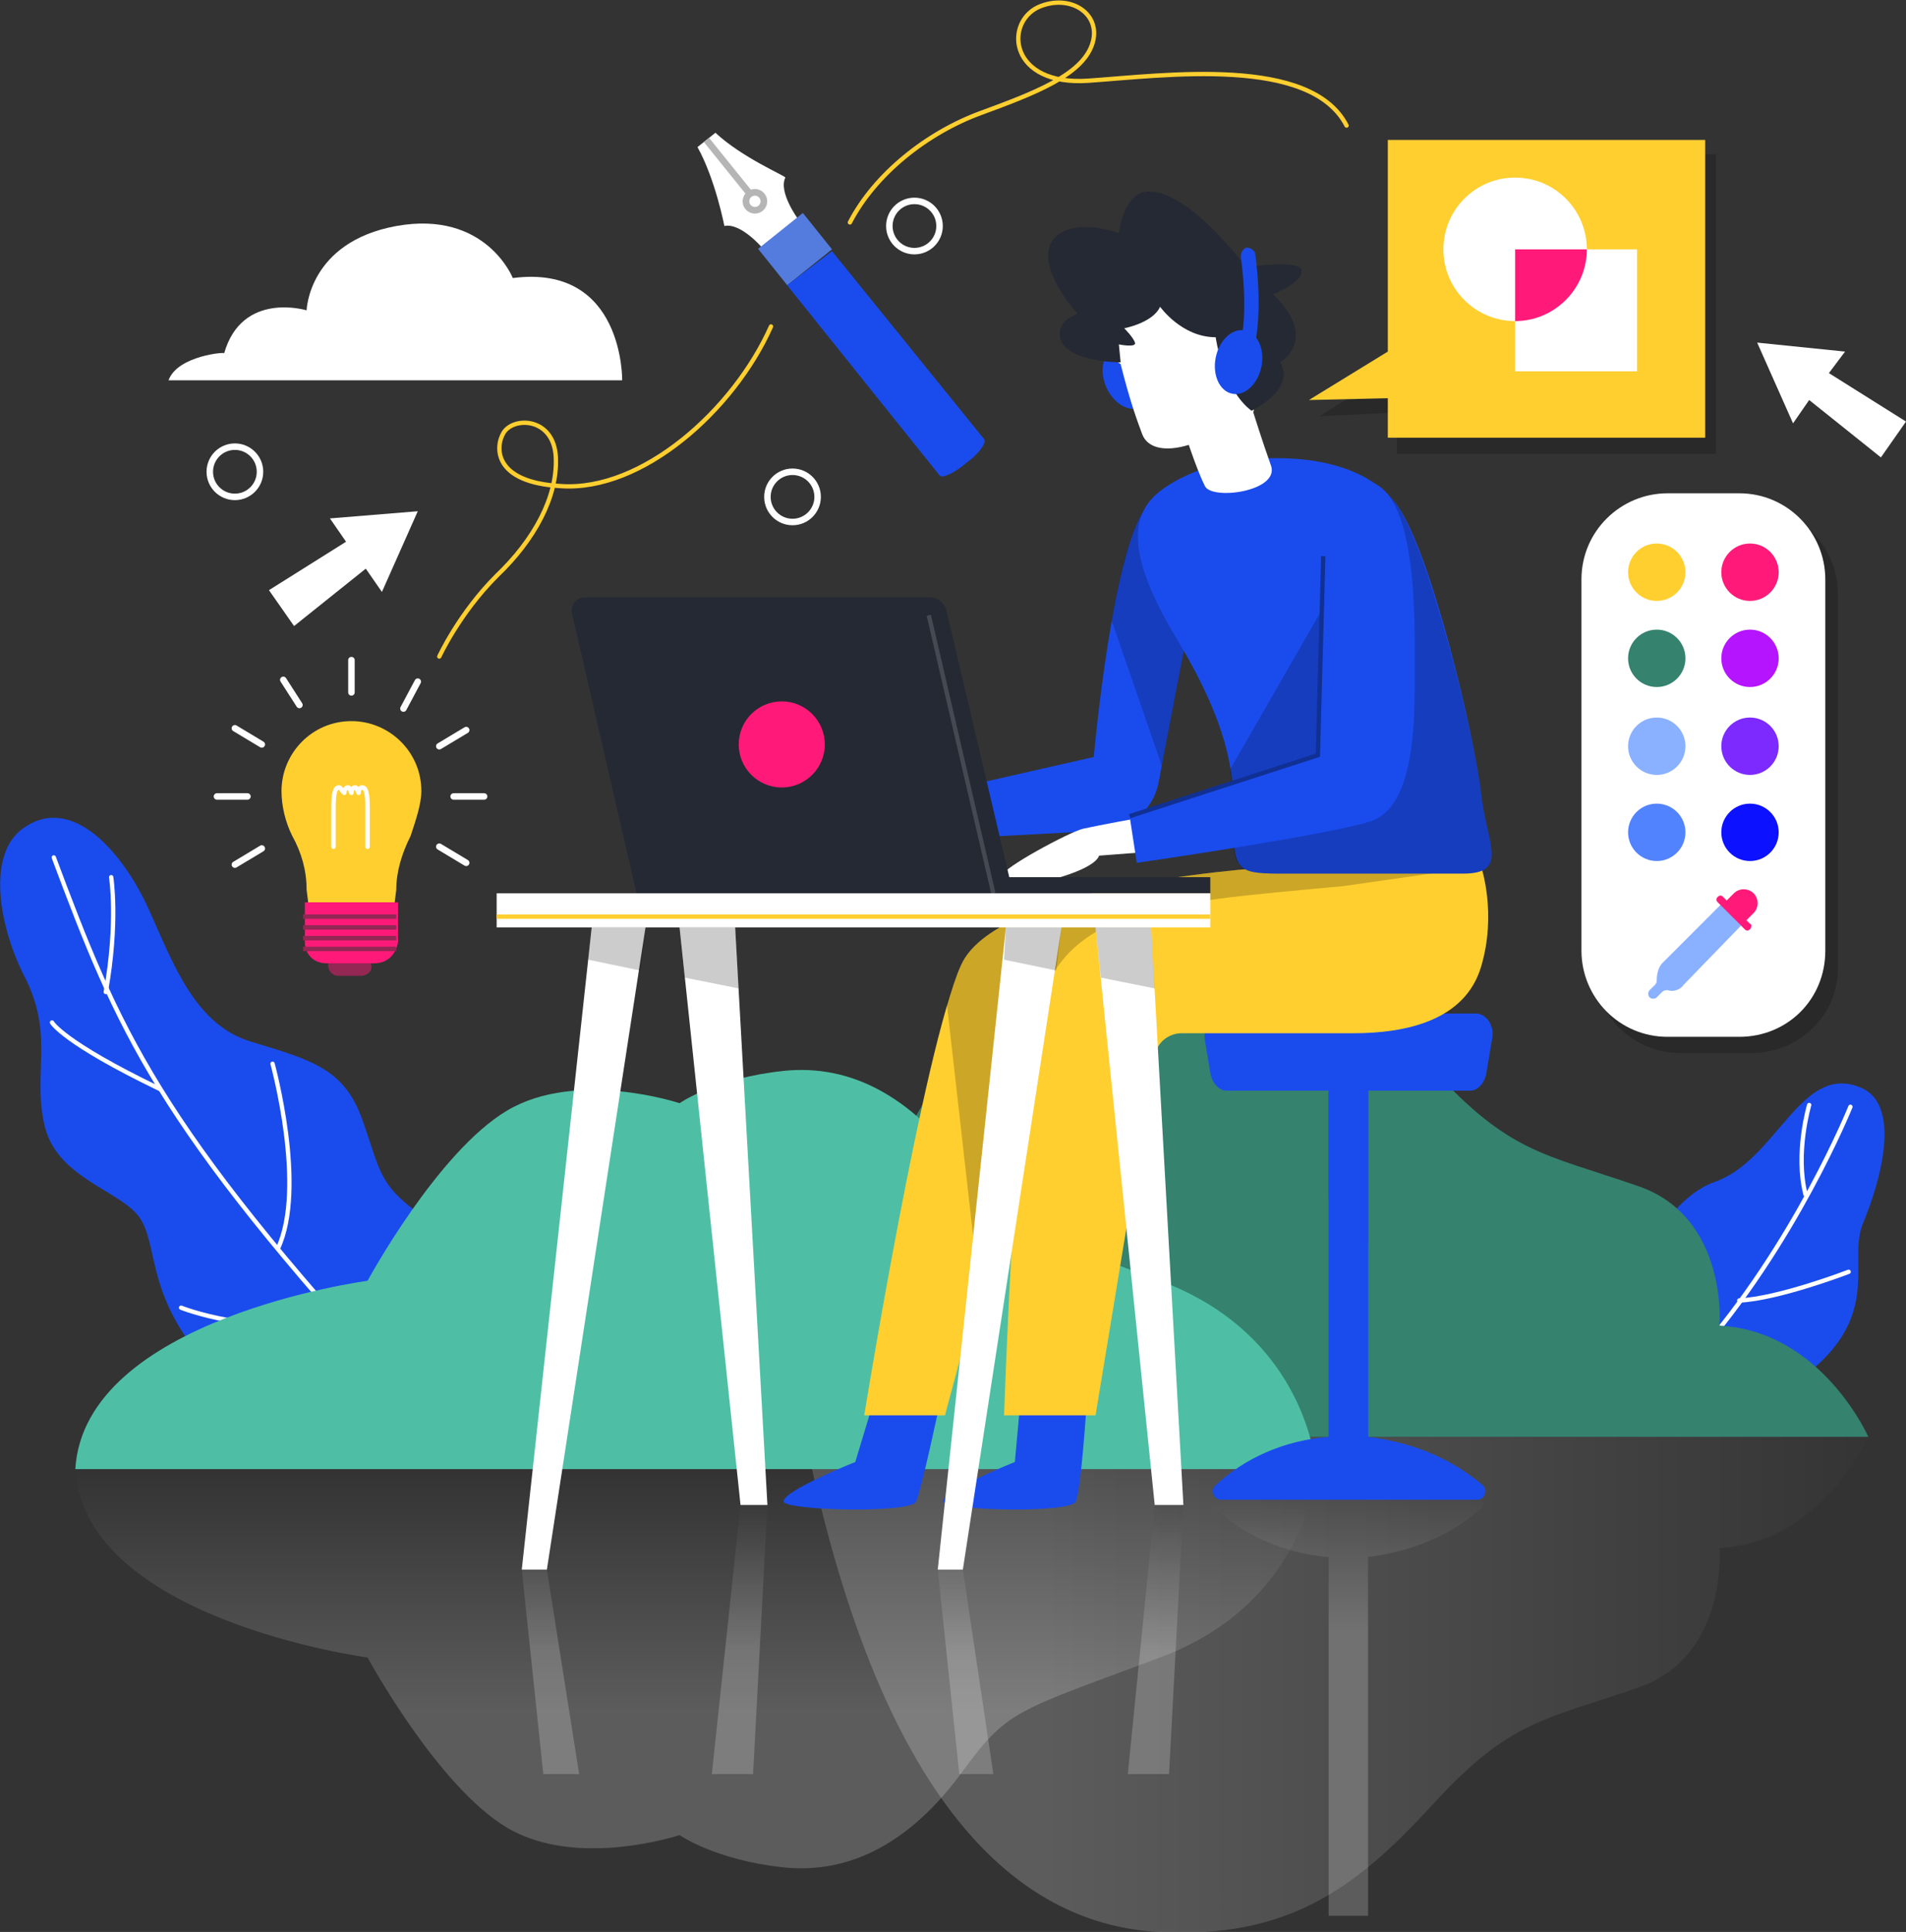 <?xml version="1.0" encoding="utf-8"?>
<!-- Generator: Adobe Illustrator 21.1.0, SVG Export Plug-In . SVG Version: 6.00 Build 0)  -->
<svg version="1.1" xmlns="http://www.w3.org/2000/svg" xmlns:xlink="http://www.w3.org/1999/xlink" x="0px" y="0px"
	 viewBox="0 0 106.3 107.7" style="enable-background:new 0 0 106.3 107.7;" xml:space="preserve">
<rect x="0" y="0" width="106.3" height="107.7" fill="#333333" stroke="none"/>
<style type="text/css">
	.st0{fill:#1A4CED;}
	.st1{fill:none;stroke:#FFFFFF;stroke-width:1.254;stroke-linecap:round;stroke-linejoin:round;stroke-miterlimit:10;}
	.st2{opacity:0.2;fill:url(#SVGID_1_);}
	.st3{fill:#35826F;}
	.st4{opacity:0.2;}
	.st5{fill:#4EBFA5;}
	.st6{opacity:0.2;fill:url(#SVGID_2_);}
	.st7{opacity:0.2;fill:url(#SVGID_3_);}
	.st8{fill:#942754;}
	.st9{fill:#FFCF30;}
	.st10{fill:#FF1A79;}
	.st11{fill:none;stroke:#FFFFFF;stroke-width:1.296;stroke-linecap:round;stroke-linejoin:round;stroke-miterlimit:10;}
	.st12{fill:none;stroke:#942754;stroke-width:1.296;stroke-miterlimit:10;}
	.st13{fill:none;stroke:#FFFFFF;stroke-width:1.881;stroke-linecap:round;stroke-linejoin:round;stroke-miterlimit:10;}
	.st14{fill:#FFFFFF;}
	.st15{fill:none;stroke:#B5B5B5;stroke-width:1.934;stroke-miterlimit:10;}
	.st16{fill:#547CDE;}
	.st17{fill:none;stroke:#FFCF30;stroke-width:1.254;stroke-linecap:round;stroke-linejoin:round;stroke-miterlimit:10;}
	.st18{fill:none;stroke:#FFCF30;stroke-width:1.254;stroke-linecap:round;stroke-linejoin:round;stroke-miterlimit:10;}
	.st19{fill:#B514FF;}
	.st20{fill:#8AB1FF;}
	.st21{fill:#7C2AFF;}
	.st22{fill:#5283FF;}
	.st23{fill:#0C11FF;}
	.st24{fill:#252933;}
	.st25{fill:none;stroke:#103094;stroke-width:1.254;stroke-miterlimit:10;}
	.st26{fill:none;stroke:#FFCF30;stroke-width:1.254;stroke-miterlimit:10;}
	.st27{opacity:0.15;fill:none;stroke:#FFFFFF;stroke-width:1.254;stroke-miterlimit:10;}
	.st28{fill:url(#SVGID_4_);}
	.st29{fill:url(#SVGID_5_);}
	.st30{fill:url(#SVGID_6_);}
	.st31{fill:url(#SVGID_7_);}
	.st32{fill:none;stroke:#FFFFFF;stroke-width:0.241;stroke-linecap:round;stroke-linejoin:round;stroke-miterlimit:10;}
	.st33{opacity:0.2;fill:url(#SVGID_8_);}
	.st34{opacity:0.2;fill:url(#SVGID_9_);}
	.st35{opacity:0.2;fill:url(#SVGID_10_);}
	.st36{fill:none;stroke:#FFFFFF;stroke-width:0.25;stroke-linecap:round;stroke-linejoin:round;stroke-miterlimit:10;}
	.st37{fill:none;stroke:#942754;stroke-width:0.25;stroke-miterlimit:10;}
	.st38{fill:none;stroke:#FFFFFF;stroke-width:0.362;stroke-linecap:round;stroke-linejoin:round;stroke-miterlimit:10;}
	.st39{fill:none;stroke:#B5B5B5;stroke-width:0.372;stroke-miterlimit:10;}
	.st40{fill:none;stroke:#FFCF30;stroke-width:0.241;stroke-linecap:round;stroke-linejoin:round;stroke-miterlimit:10;}
	.st41{fill:none;stroke:#FFCF30;stroke-width:0.241;stroke-linecap:round;stroke-linejoin:round;stroke-miterlimit:10;}
	.st42{fill:none;stroke:#103094;stroke-width:0.241;stroke-miterlimit:10;}
	.st43{fill:none;stroke:#FFCF30;stroke-width:0.241;stroke-miterlimit:10;}
	.st44{opacity:0.15;fill:none;stroke:#FFFFFF;stroke-width:0.241;stroke-miterlimit:10;}
	.st45{fill:url(#SVGID_11_);}
	.st46{fill:url(#SVGID_12_);}
	.st47{fill:url(#SVGID_13_);}
	.st48{fill:url(#SVGID_14_);}
	.st49{fill:#FFFFFF;stroke:#FFFFFF;stroke-width:1.04;stroke-linecap:round;stroke-linejoin:round;stroke-miterlimit:10;}
	.st50{fill:url(#SVGID_15_);}
	.st51{fill:url(#SVGID_16_);}
</style>
<g id="BACKGROUND">
</g>
<g id="OBJECTS">
	<g>
		<g>
			<path class="st0" d="M1.4,46.1c2.7-1.8,5.5,1.5,6.9,4.6c1.4,3.1,2.6,6.5,5.8,7.4c3.3,1,5.1,1.5,6.1,4.3c1,2.8,0.9,3.6,3.1,5.2
				c2.2,1.6,4.4,4.3,4.7,7.4l-11.3,5.1c0,0-2.9-1.2-5.7-4.7c-2.8-3.5-2.2-6-3.2-7.5c-1-1.5-4.6-2.2-5.3-5.1c-0.7-2.9,0.5-4.9-1-8.1
				C-0.1,51.7-0.8,47.5,1.4,46.1z"/>
			<path class="st32" d="M3,47.8c3.6,9.6,5.7,14.8,19.5,29.8"/>
			<path class="st32" d="M6.2,48.9c0,0,0.4,2.5-0.3,6.4"/>
			<path class="st32" d="M2.9,57c0,0,0.6,1.1,6,3.7"/>
			<path class="st32" d="M15.2,59.3c0,0,1.9,6.9,0.3,10.3"/>
			<path class="st32" d="M10.1,72.9c0,0,4,1.6,8.7,0.7"/>
		</g>
		<g>
			<path class="st0" d="M103.7,60.6c2.4,0.9,1.2,5.2,0.2,7.6c-1,2.4,1.7,5.8-5.2,9.8L90.3,73c0,0,2-5.9,5.3-7.1
				C99.1,64.7,100.4,59.3,103.7,60.6z"/>
			<path class="st32" d="M103.2,61.7c0,0-3.1,7.7-8.6,13.9"/>
			<path class="st32" d="M100.9,61.6c0,0-0.8,2.7-0.2,5"/>
			<path class="st32" d="M103.1,70.9c0,0-3.9,1.5-6.1,1.6"/>
		</g>
		<linearGradient id="SVGID_1_" gradientUnits="userSpaceOnUse" x1="58.17" y1="93.914" x2="117.461" y2="93.914">
			<stop  offset="0" style="stop-color:#FFFFFF"/>
			<stop  offset="1" style="stop-color:#000000"/>
		</linearGradient>
		<path class="st2" d="M44.9,80.1h59.3c0,0-2.6,5.9-8.3,6.2c0,0,0.5,6.1-4.6,7.8c-5.2,1.8-7.1,1.8-11.4,6.5
			c-4.3,4.7-8.1,7.5-15.3,7.1S49.3,101.6,44.9,80.1z"/>
		<path class="st3" d="M44.9,80.1h59.3c0,0-2.6-5.9-8.3-6.2c0,0,0.5-6.1-4.6-7.8c-5.2-1.8-7.1-1.8-11.4-6.5
			c-4.3-4.7-8.1-7.5-15.3-7.1S49.3,58.7,44.9,80.1z"/>
		<polygon class="st4" points="77.9,8.6 77.9,20.5 73.6,23.2 77.9,23 77.9,25.3 95.7,25.3 95.7,8.6 		"/>
		<path class="st5" d="M4.2,81.9h69.2c0,0-0.4-7.4-8.7-10.5c-8.3-3.1-8.5-2.9-11.2-6.6c-2.7-3.6-6-5.5-9.8-5.1
			c-3.8,0.4-5.8,1.8-5.8,1.8s-5.7-1.9-9.6,0.4c-3.9,2.3-7.8,9.5-7.8,9.5S4.7,73.5,4.2,81.9z"/>
		<linearGradient id="SVGID_2_" gradientUnits="userSpaceOnUse" x1="38.731" y1="95.371" x2="38.731" y2="78.676">
			<stop  offset="0" style="stop-color:#FFFFFF"/>
			<stop  offset="1" style="stop-color:#000000"/>
		</linearGradient>
		<path class="st6" d="M4.2,81.9h69.2c0,0-0.4,7.4-8.7,10.5c-8.3,3.1-8.5,2.9-11.2,6.6c-2.7,3.6-6,5.5-9.8,5.1
			c-3.8-0.4-5.8-1.8-5.8-1.8s-5.7,1.9-9.6-0.4c-3.9-2.3-7.8-9.5-7.8-9.5S4.7,90.3,4.2,81.9z"/>
		<g>
			<linearGradient id="SVGID_3_" gradientUnits="userSpaceOnUse" x1="75.167" y1="90.864" x2="75.167" y2="80.31">
				<stop  offset="0" style="stop-color:#FFFFFF"/>
				<stop  offset="1" style="stop-color:#000000"/>
			</linearGradient>
			<path class="st7" d="M82.6,84.1c-1.7,1.5-3.9,2.4-6.3,2.7v20h-2.2v-20c-2.5-0.2-4.7-1.2-6.3-2.7c-0.3-0.3-0.1-0.8,0.3-0.8h14.3
				C82.7,83.2,82.9,83.8,82.6,84.1z"/>
			<rect x="74.1" y="60.1" class="st0" width="2.2" height="21"/>
			<polygon class="st4" points="76.3,69.3 76.3,60.1 74.1,60.1 74.1,66.8 			"/>
			<path class="st0" d="M82,60.8H68.4c-0.4,0-0.8-0.4-0.9-1L67.2,58c-0.1-0.8,0.3-1.5,0.9-1.5h14.2c0.6,0,1.1,0.7,0.9,1.5l-0.3,1.8
				C82.8,60.4,82.4,60.8,82,60.8z"/>
			<path class="st0" d="M75.2,80.1c-2.9,0-5.5,1-7.4,2.7c-0.3,0.3-0.1,0.8,0.3,0.8h14.3c0.4,0,0.6-0.5,0.3-0.8
				C80.7,81.1,78.1,80.1,75.2,80.1z"/>
			<path class="st0" d="M82.6,82.8c-1.7-1.5-3.9-2.4-6.3-2.7v-20h-2.2v20c-2.5,0.2-4.7,1.2-6.3,2.7c-0.3,0.3-0.1,0.8,0.3,0.8h14.3
				C82.7,83.6,82.9,83.1,82.6,82.8z"/>
		</g>
		<g>
			<g>
				<path class="st8" d="M20.1,54.4h-1.2c-0.4,0-0.6-0.3-0.6-0.6l0,0c0-0.4,0.3-0.6,0.6-0.6h1.2c0.4,0,0.6,0.3,0.6,0.6l0,0
					C20.8,54.1,20.5,54.4,20.1,54.4z"/>
				<path class="st9" d="M23.5,44.1c0-2.2-1.8-3.9-3.9-3.9c-2.2,0-3.9,1.8-3.9,3.9c0,0.8,0.2,1.7,0.6,2.5c0.5,0.9,0.8,1.9,0.8,3
					l0.1,0.8H22l0.1-0.8c0-1,0.3-2,0.8-3C23.2,45.7,23.5,44.8,23.5,44.1z"/>
				<path class="st10" d="M20.9,53.7h-2.7c-0.7,0-1.2-0.5-1.2-1.2v-2.2h5.2v2.2C22.1,53.2,21.6,53.7,20.9,53.7z"/>
				<path class="st36" d="M20.5,47.2V45h0c0-0.8-0.1-1.1-0.3-1.1c-0.1,0-0.2,0.1-0.2,0.3c-0.1-0.2-0.1-0.3-0.2-0.3
					c-0.1,0-0.2,0.1-0.2,0.3c-0.1-0.2-0.1-0.3-0.2-0.3s-0.2,0.1-0.2,0.3C19,44,19,43.9,18.9,43.9c-0.2,0-0.3,0.3-0.3,1.1h0v2.2"/>
				<g>
					<line class="st37" x1="16.9" y1="51.1" x2="22.1" y2="51.1"/>
					<line class="st37" x1="16.9" y1="51.7" x2="22.1" y2="51.7"/>
					<line class="st37" x1="16.9" y1="52.3" x2="22.1" y2="52.3"/>
					<line class="st37" x1="16.9" y1="52.9" x2="22.1" y2="52.9"/>
				</g>
			</g>
			<g>
				<g>
					<line class="st38" x1="19.6" y1="36.8" x2="19.6" y2="38.6"/>
					<line class="st38" x1="15.8" y1="37.9" x2="16.7" y2="39.3"/>
					<g>
						<line class="st38" x1="13.1" y1="40.6" x2="14.6" y2="41.5"/>
						<line class="st38" x1="24.5" y1="47.2" x2="26" y2="48.1"/>
					</g>
					<g>
						<line class="st38" x1="12.1" y1="44.4" x2="13.8" y2="44.4"/>
						<line class="st38" x1="25.3" y1="44.4" x2="27" y2="44.4"/>
					</g>
					<g>
						<line class="st38" x1="13.1" y1="48.2" x2="14.6" y2="47.3"/>
						<line class="st38" x1="24.5" y1="41.6" x2="26" y2="40.7"/>
					</g>
					<line class="st38" x1="22.5" y1="39.5" x2="23.3" y2="38"/>
				</g>
			</g>
		</g>
		<polygon class="st14" points="21.3,33 23.3,28.5 18.4,28.9 19.3,30.2 15,32.9 16.4,34.9 20.4,31.7 		"/>
		<polygon class="st14" points="100,23.6 98,19.1 102.9,19.6 102,20.8 106.3,23.5 104.9,25.5 100.9,22.3 		"/>
		<path class="st14" d="M9.4,21.2h25.3c0,0,0.1-6.5-6.1-5.7c0,0-1.5-3.8-6.5-2.9c-4.9,0.9-5,4.7-5,4.7s-3.6-1.1-4.6,2.4
			C12.7,19.6,9.9,19.8,9.4,21.2z"/>
		<g>
			<path class="st14" d="M39.9,7.4l-0.5,0.4l-0.5,0.4c1,1.8,1.5,4.4,1.5,4.4c0.9-0.2,2.1,1.2,2.1,1.2l2-1.6c0,0-1.1-1.5-0.7-2.3
				C43.8,9.8,41.4,8.8,39.9,7.4z"/>
			<line class="st39" x1="39.4" y1="7.8" x2="41.9" y2="10.9"/>
			<ellipse transform="matrix(0.78 -0.625 0.625 0.78 2.265 28.798)" class="st39" cx="42.1" cy="11.2" rx="0.5" ry="0.5"/>
			
				<rect x="42.8" y="12.6" transform="matrix(0.78 -0.625 0.625 0.78 1.021 30.794)" class="st16" width="3.2" height="2.6"/>
			<path class="st0" d="M43.9,15.9l8.5,10.6c0.1,0.2,0.8-0.1,1.5-0.7c0.7-0.5,1.1-1.1,1-1.3L46.4,14L43.9,15.9z"/>
		</g>
		<path class="st40" d="M43,18.2c-2.1,4.7-7.2,9.2-11.7,8.9c-3.8-0.2-3.7-2.2-3.2-3c0.6-0.9,2.8-0.8,2.9,1.4
			c0.1,2.2-1.2,4.6-3.3,6.6c-2.1,2.1-3.2,4.5-3.2,4.5"/>
		<path class="st41" d="M47.4,12.4c1.4-2.7,4.3-5,7.3-6.1c3-1.1,5.6-2.1,6.2-3.8s-1.2-2.9-3-2.1c-1.9,0.9-1.6,4.4,2.8,4.1
			C65,4.2,73.1,3.1,75.1,7"/>
		<polygon class="st9" points="77.4,7.8 77.4,19.6 73,22.3 77.4,22.2 77.4,24.4 95.1,24.4 95.1,7.8 		"/>
		<g>
			<circle class="st14" cx="84.5" cy="13.9" r="4"/>
			<rect x="84.5" y="13.9" class="st14" width="6.8" height="6.8"/>
			<path class="st10" d="M84.5,17.9c2.2,0,4-1.8,4-4h-4V17.9z"/>
		</g>
		<g>
			<g class="st4">
				<path d="M97.7,58.7h-4c-2.7,0-4.8-2.2-4.8-4.8V33.1c0-2.7,2.2-4.8,4.8-4.8h4c2.7,0,4.8,2.2,4.8,4.8v20.7
					C102.6,56.5,100.4,58.7,97.7,58.7z"/>
			</g>
			<g>
				<path class="st14" d="M97,57.8h-4c-2.7,0-4.8-2.2-4.8-4.8V32.3c0-2.7,2.2-4.8,4.8-4.8h4c2.7,0,4.8,2.2,4.8,4.8V53
					C101.8,55.7,99.7,57.8,97,57.8z"/>
				<circle class="st9" cx="92.4" cy="31.9" r="1.6"/>
				<circle class="st10" cx="97.6" cy="31.9" r="1.6"/>
				<circle class="st3" cx="92.4" cy="36.7" r="1.6"/>
				<circle class="st19" cx="97.6" cy="36.7" r="1.6"/>
				<circle class="st20" cx="92.4" cy="41.6" r="1.6"/>
				<circle class="st21" cx="97.6" cy="41.6" r="1.6"/>
				<circle class="st22" cx="92.4" cy="46.4" r="1.6"/>
				<circle class="st23" cx="97.6" cy="46.4" r="1.6"/>
				<g>
					<path class="st20" d="M97.1,51.6L96,50.4l-3.3,3.3c-0.2,0.2-0.3,0.6-0.3,0.9l0,0c0,0.1,0,0.2-0.1,0.3l-0.3,0.3
						c-0.1,0.1-0.1,0.3,0,0.4l0,0c0.1,0.1,0.3,0.1,0.4,0l0.3-0.3c0.1-0.1,0.2-0.1,0.3-0.1l0,0c0.3,0.1,0.7,0,0.9-0.3L97.1,51.6z"/>
					<path class="st10" d="M97.6,51.5l-0.2-0.2l0.4-0.4c0.3-0.3,0.3-0.8,0-1.1c-0.3-0.3-0.8-0.3-1.1,0l-0.4,0.4L96.1,50
						c-0.1-0.1-0.2-0.1-0.3,0c-0.1,0.1-0.1,0.2,0,0.3l1.5,1.5c0.1,0.1,0.2,0.1,0.3,0C97.7,51.7,97.7,51.5,97.6,51.5z"/>
				</g>
			</g>
		</g>
		<g>
			<path class="st0" d="M56.9,78.2l-0.3,3.3c0,0-4,1.6-4,2.2c0,0.5,7.1,0.7,7.4,0c0.3-0.7,0.6-5.4,0.6-5.4H56.9z"/>
			<path class="st0" d="M48.7,78.2l-1,3.3c0,0-4,1.6-4,2.2c0,0.5,7.1,0.7,7.4,0c0.3-0.7,1.3-5.4,1.3-5.4H48.7z"/>
			<path class="st9" d="M71.5,48.3c0,0-15.8,0.8-17.9,5.5c-2.1,4.7-5.4,25.1-5.4,25.1h4.5l5.9-21.8c0,0,15.7-0.5,19.2-2.1
				c3.5-1.6,4.8-6.7,4.8-6.7H71.5z"/>
			<path class="st4" d="M54.6,71.8l4-14.7c0,0,15.7-0.5,19.2-2.1c3.5-1.6,4.8-6.7,4.8-6.7H71.5c0,0-15.8,0.8-17.9,5.5
				c-0.2,0.5-0.5,1.3-0.8,2.1L54.6,71.8z"/>
			<path class="st9" d="M82.6,48.3c0,0,0.9,2.6,0,5.6c-0.9,3-4.2,3.7-7.1,3.7h-9.6c-0.7,0-1.4,0.5-1.5,1.3l-3.3,20H56
				c0,0,0.6-18.2,1.7-22.2c1.7-6,6.3-6.3,17.2-7.3L82.6,48.3z"/>
			<path class="st0" d="M64.1,28.1C62.1,29.9,61,42.2,61,42.2l-8.8,2v2.6l9.4-0.5c1.5-0.1,2.7-1.2,3-2.6l1.7-8.9L64.1,28.1z"/>
			<path class="st14" d="M63.5,45.6c0,0-2.2,0.4-3.1,0.6c-0.8,0.2-4.5,2.2-4.5,2.6s2.5,0.3,2.5,0.3s2.6-0.6,2.9-1.4l2.6-0.2
				L63.5,45.6z"/>
			<path class="st4" d="M64.8,42.7l1.5-7.9l-2.2-6.7c-0.9,0.8-1.6,3.6-2.1,6.5L64.8,42.7z"/>
			<path class="st0" d="M68.8,25.7c3-0.4,7-0.2,9,2.3s4.5,13.4,4.8,16.2c0.3,2.8,1.6,4.5-1,4.5s-7.9,0-10.3,0c-2.4,0-2.5-0.3-2.5-3
				c0.1-2.7-0.4-5.4-3-9.8c-2.7-4.4-2.7-6.5-1.8-7.8C64.9,26.8,67.4,25.9,68.8,25.7z"/>
			<path class="st4" d="M68.8,45.7c-0.1,2.7,0.1,3,2.5,3c2.4,0,7.7,0,10.3,0c2.6,0,1.3-1.7,1-4.5c-0.3-2.8-2.9-13.7-4.8-16.2
				c-0.1-0.1-0.2-0.3-0.4-0.4l-8.8,15.3C68.8,43.9,68.8,44.8,68.8,45.7z"/>
			<path class="st0" d="M76.1,26.8c3,0.3,2.8,7.9,2.8,10.5c0,2.6,0.1,7.7-2.5,8.5c-2.6,0.8-13,2.3-13,2.3L63,45.5l10.5-3.5
				c0,0,0.2-6.5,0.3-8.7C73.8,31.1,73.2,26.6,76.1,26.8z"/>
			<ellipse transform="matrix(0.914 -0.405 0.405 0.914 -3.146 27.256)" class="st0" cx="62.9" cy="21.1" rx="1.3" ry="1.8"/>
			<path class="st14" d="M62.5,20.3c0.5,2,0.9,3.1,1.2,3.9c0.3,0.8,1.3,1,2.6,0.6c0,0,0.5,1.5,0.9,2.3c0.4,0.8,4.1,0.3,3.7-1.1
				c-0.5-1.4-1-3-1-3s1.6-7-3.4-7.5C61.5,15,61.1,19.5,62.5,20.3z"/>
			<path class="st24" d="M64.7,17.1c0,0,1.2,1.7,3.1,1.7c0,0,0.4,2.9,2,4.1c0,0,2.5-1.2,1.6-2.7c0,0,2.2-1.3-0.4-3.8
				c0,0,1.6-0.6,1.6-1.3c-0.1-0.7-3.1-0.2-3.1-0.2s-3.4-4.6-5.7-4.2C62.6,11,62.4,13,62.4,13s-2.6-1-3.7,0.4c-1,1.5,1.4,4.1,1.4,4.1
				s-1,0.3-1,1.1c0,1.6,3.4,1.6,3.4,1.6l-0.1-1c0,0,1,0.2,0.9-0.1c-0.1-0.3-0.6-0.8-0.6-0.8S64.3,18,64.7,17.1z"/>
			<ellipse transform="matrix(0.198 -0.98 0.98 0.198 35.697 83.923)" class="st0" cx="69.1" cy="20.1" rx="1.8" ry="1.3"/>
			<g>
				<g>
					<path class="st0" d="M69.5,20c0,0-0.1,0-0.1,0c-0.2-0.1-0.3-0.3-0.3-0.5c0.6-2.1,0.1-5.1,0.1-5.2c0-0.2,0.1-0.4,0.3-0.5
						c0.2,0,0.4,0.1,0.5,0.3c0,0.1,0.5,3.2-0.1,5.5C69.9,19.9,69.7,20,69.5,20z"/>
				</g>
			</g>
			<polyline class="st42" points="73.8,31 73.5,42.1 63,45.5 			"/>
		</g>
		<g>
			<path class="st24" d="M56.5,49.8h-21l-3.6-15.6c-0.1-0.4,0.2-0.9,0.7-0.9h19.2c0.5,0,0.9,0.3,1,0.8L56.5,49.8z"/>
			<rect x="43.9" y="48.9" class="st24" width="23.6" height="0.9"/>
			<g>
				<g>
					<g>
						<polygon class="st14" points="36,51.7 30.5,87.5 29.1,87.5 33,51.7 						"/>
						<polygon class="st14" points="42.8,83.9 41,51.7 37.9,51.7 41.3,83.9 						"/>
					</g>
					<g>
						<polygon class="st14" points="59.2,51.7 53.7,87.5 52.3,87.5 56.1,51.7 						"/>
						<polygon class="st14" points="66,83.9 64.2,51.7 61.1,51.7 64.4,83.9 						"/>
					</g>
				</g>
			</g>
			<g class="st4">
				<polygon points="35.7,54.1 36,51.7 33,51.7 32.8,53.5 				"/>
				<polygon points="41,51.7 37.9,51.7 38.2,54.5 41.2,55.1 				"/>
			</g>
			<g class="st4">
				<polygon points="58.9,54.1 59.2,51.7 56.1,51.7 56,53.5 				"/>
				<polygon points="64.2,51.7 61.1,51.7 61.4,54.5 64.4,55.1 				"/>
			</g>
			<rect x="27.7" y="49.8" class="st14" width="39.8" height="1.9"/>
			<line class="st43" x1="27.7" y1="51.1" x2="67.5" y2="51.1"/>
			<line class="st44" x1="51.8" y1="34.3" x2="55.4" y2="49.8"/>
			<circle class="st10" cx="43.6" cy="41.5" r="2.4"/>
			<g class="st4">
				<linearGradient id="SVGID_4_" gradientUnits="userSpaceOnUse" x1="64.446" y1="92.071" x2="64.446" y2="81.287">
					<stop  offset="0" style="stop-color:#FFFFFF"/>
					<stop  offset="1" style="stop-color:#000000"/>
				</linearGradient>
				<polygon class="st28" points="65.2,98.9 66,83.9 64.4,83.9 62.9,98.9 				"/>
				<linearGradient id="SVGID_5_" gradientUnits="userSpaceOnUse" x1="53.851" y1="92.071" x2="53.851" y2="81.287">
					<stop  offset="0" style="stop-color:#FFFFFF"/>
					<stop  offset="1" style="stop-color:#000000"/>
				</linearGradient>
				<polygon class="st29" points="55.4,98.9 53.7,87.5 52.3,87.5 53.5,98.9 				"/>
				<linearGradient id="SVGID_6_" gradientUnits="userSpaceOnUse" x1="41.251" y1="92.071" x2="41.251" y2="81.287">
					<stop  offset="0" style="stop-color:#FFFFFF"/>
					<stop  offset="1" style="stop-color:#000000"/>
				</linearGradient>
				<polygon class="st30" points="42,98.9 42.8,83.9 41.3,83.9 39.7,98.9 				"/>
				<linearGradient id="SVGID_7_" gradientUnits="userSpaceOnUse" x1="30.657" y1="92.071" x2="30.657" y2="81.287">
					<stop  offset="0" style="stop-color:#FFFFFF"/>
					<stop  offset="1" style="stop-color:#000000"/>
				</linearGradient>
				<polygon class="st31" points="32.3,98.9 30.5,87.5 29.1,87.5 30.3,98.9 				"/>
			</g>
		</g>
		<circle class="st38" cx="51" cy="12.6" r="1.4"/>
		<circle class="st38" cx="13.1" cy="26.3" r="1.4"/>
		<circle class="st38" cx="44.2" cy="27.7" r="1.4"/>
	</g>
</g>
<g id="DESIGNED_BY_FREEPIK">
</g>
</svg>

